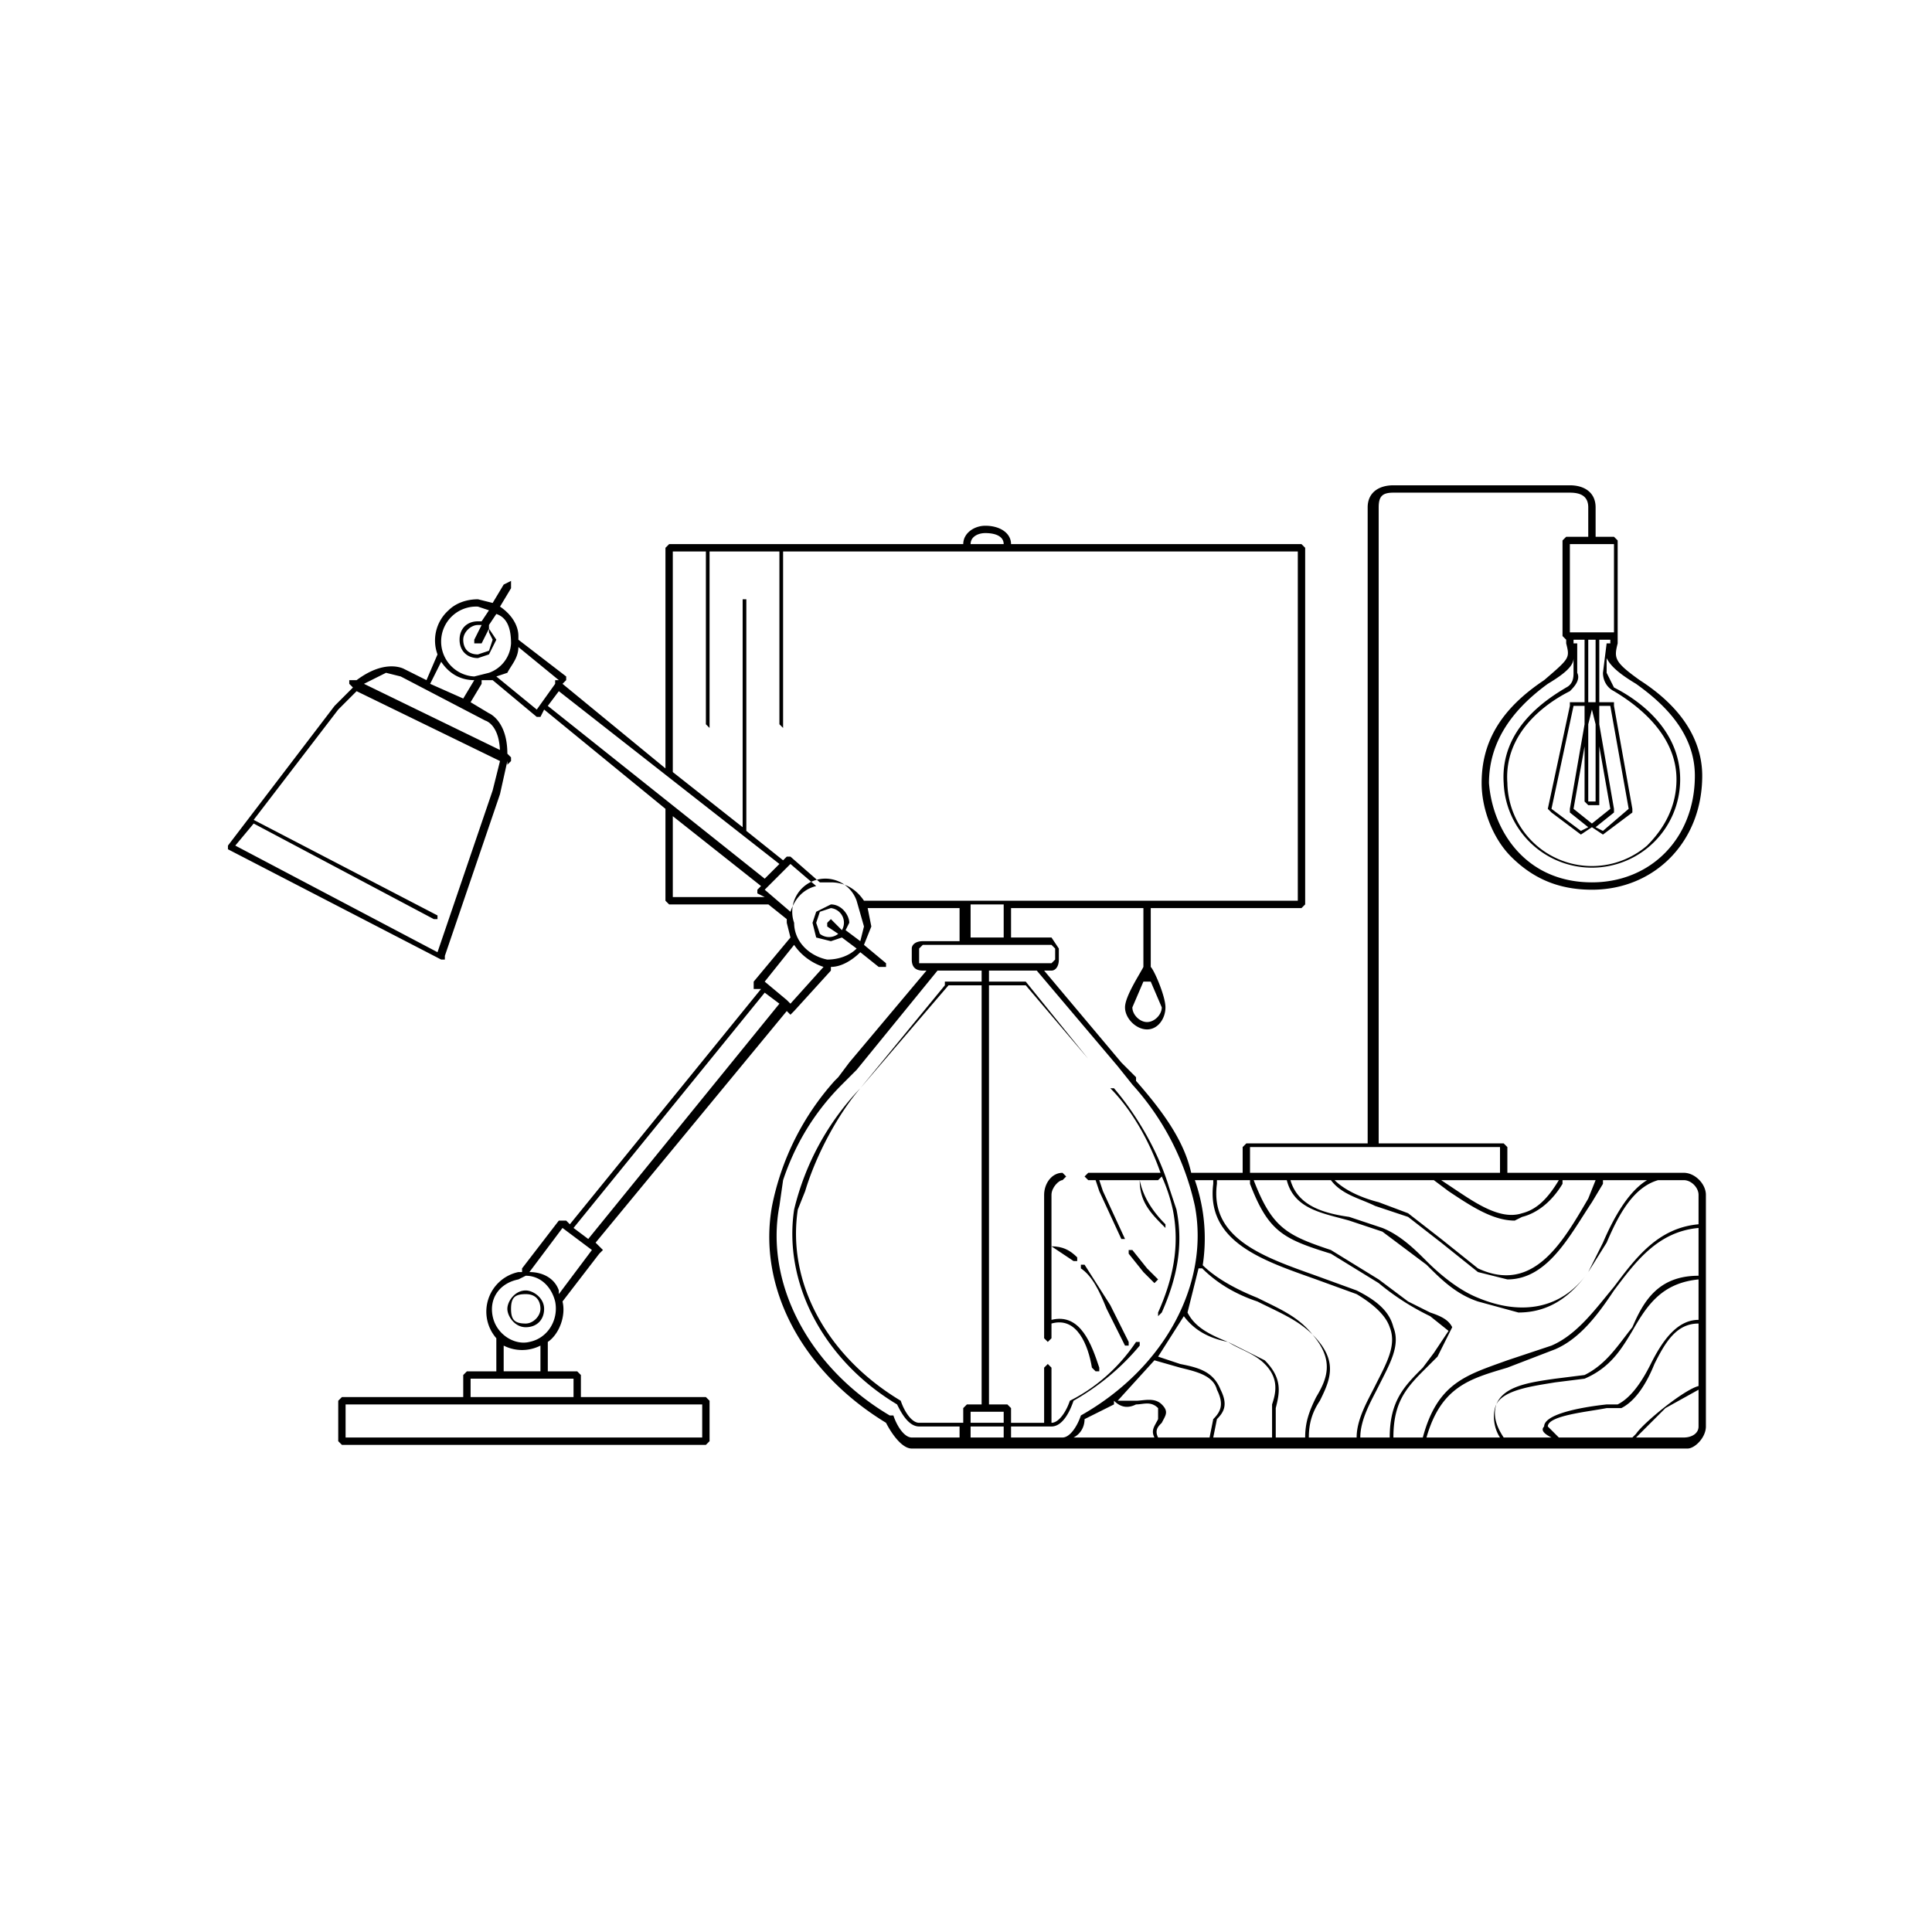<svg xmlns="http://www.w3.org/2000/svg" viewBox="0 0 525.5 525.5"><path d="M316 320v-1h-20l-1 1 1 1h2l1 3 6 13h1l-6-13-1-3h11c0 6 3 9 7 13v1-1c1 0 1 0 0 0v-1c-3-3-6-7-7-12h5l1-1a45 45 0 0 1 3 9c2 10 0 19-4 28v1l1-1c4-9 6-18 4-28l-2-6c-3-10-9-20-15-27h-1c6 6 11 15 14 24zm-173 31c-3 0-5 3-5 5s2 5 5 5 5-2 5-5-3-5-5-5zm0 9c-3 0-4-1-4-4s1-4 4-4 4 2 4 4-2 4-4 4z"/><path d="M459 319h-49v-7l-1-1h-34V138c0-3 1-4 4-4h48c3 0 5 1 5 4v8h-6l-1 1v26l1 1v1c1 4 1 4-6 10-12 8-17 17-17 28 0 7 3 15 8 20 6 6 13 9 22 9 17 0 30-13 30-31 0-7-3-17-17-26-7-5-7-6-6-10v-28l-1-1h-5v-8c0-4-3-6-7-6h-48c-4 0-7 2-7 6v173h-33l-1 1v7h-14c-2-9-8-17-15-25v-1l-4-4-21-25h2c1 0 2-1 2-3v-3l-2-3h-11v-8h36v16c-1 2-5 8-5 11s3 6 6 6 5-3 5-6-3-10-4-11v-16h41l1-1v-97l-1-1h-79c0-3-3-5-7-5-3 0-6 2-6 5h-80l-1 1v60l-28-23 1-1v-1l-13-10v-1c0-3-2-6-5-8l3-5v-2l-2 1-3 5-4-1c-3 0-6 1-8 3a11 11 0 0 0-3 12l-3 7-6-3s-5-3-13 3h-2v1l1 1-5 5-29 38v1l58 30h1v-1l15-44 2-9v1l1-1v-1l-1-1c0-9-5-11-5-11l-5-3 3-5v-1h3l12 10h1l1-2 33 27v25l1 1h27l5 4v1l1 4-10 12v2h2l-52 64-1-1h-2l-10 13v1h-1a11 11 0 0 0-6 18v9h-8l-1 1v6H93l-1 1v11l1 1h99l1-1v-11l-1-1h-34v-6l-1-1h-8v-8c3-2 5-7 4-11l10-13 1-1-1-1-1-1 52-63 1 1 1-1 10-11v-1c3 0 6-2 8-4l5 4h2v-1l-6-5 2-5-1-5h25v9h-10c-2 0-3 1-3 2v3c0 2 1 3 3 3h1l-21 25-3 4-1 1a72 72 0 0 0-17 34c-4 22 8 45 31 59 1 2 4 7 7 7h211c2 0 5-3 5-6v-63c0-3-3-6-6-6zm-25-122v21h-2v-21l1-4 1 4zm-3 0-4 23v1l5 4-2 1-8-6 6-28h3v5zm-3 23 3-17v15l1 1h3v-16l3 17-5 4-5-4zm11 1v-1l-4-23v-5h3l5 28-7 6-2-1 5-4zm-6-30h-1v-17h2v17h-1zm-2 0h-4v1l-6 28 1 1 8 6 3-2 3 2 8-6v-1l-5-28v-1h-4v-17h3v1h-1l-1 8c0 2 1 4 3 5 5 3 17 11 17 24 0 7-3 13-8 18a23 23 0 0 1-38-17c-1-14 11-22 17-25 1-1 3-3 2-5v-8h-1v-1h3v17zm14-5c7 5 16 13 16 25 0 17-12 29-28 29-18 0-27-14-28-27 0-10 5-19 16-27 5-3 7-5 7-7v4c0 1 0 3-2 4-5 3-18 11-17 26a24 24 0 0 0 24 23 24 24 0 0 0 24-24c0-14-12-22-18-25l-2-4v-4c1 2 3 4 8 7zm-6-14h-12v-24h12v24zM312 278c-2 0-4-2-4-4l3-7h2l3 7c0 2-2 4-4 4zM191 391H94v-9h97v9zm-35-11h-28v-5h28v5zm289 10-1 1h-20l-3-3c0-3 11-4 16-5h4c4-2 7-7 9-12 3-6 6-11 12-11v17c-4 1-15 10-17 13zm-36 1c-2-3-3-6-2-9 2-4 10-5 16-6l8-1c7-3 10-8 13-13 4-7 8-13 18-14v11c-6 0-10 6-13 12-2 4-5 9-9 11h-3c-9 1-17 3-17 6-1 1 0 2 2 3h-13zm53-44c-11 0-15 7-18 14-4 5-7 10-13 13l-8 1c-7 1-14 2-16 7-1 2-1 6 1 9h-20c4-14 12-16 22-19l13-5c7-3 12-10 16-16 6-8 12-16 23-17v13zm0-22v8c-11 1-17 9-23 17-5 6-10 13-17 16l-12 4c-11 4-19 6-23 21h-8c0-9 3-13 8-18l4-4 4-8c-1-2-3-3-6-4l-6-3-8-6-13-8c-12-4-16-6-21-19h9c2 8 10 9 17 11l9 3 12 9c4 4 8 8 14 10l11 3c8 0 14-4 19-11l5-8c3-7 7-15 14-17h7c2 0 4 2 4 4zm-147 66c-1-2 0-3 1-4 1-2 2-3 0-5s-5-1-7-1h-5l10-11 7 2c4 1 9 2 10 6 2 4 1 6-1 8l-1 5h-14zm-12-10c2 2 4 2 6 1 2 0 4-1 6 1v3c-1 2-2 3-1 5h-22c2-1 3-3 3-5l8-4zm28 5c2-2 3-4 1-8-2-5-6-6-11-7l-6-2 7-11c3 4 7 6 12 7 3 2 7 3 10 6 4 4 3 8 2 11v9h-16l1-5zm16 5v-8c1-4 2-8-3-13l-10-5c-5-2-9-4-11-8l3-12h1c4 4 9 7 15 9 6 3 11 5 15 9 6 7 4 12 1 17-2 4-3 7-3 11h-8zm12-10c3-6 5-11-2-18-4-5-9-7-15-10-5-2-11-5-15-9v1a48 48 0 0 0-2-24h5v1c-2 16 14 21 28 26l11 4c5 3 8 6 9 9 2 5-1 10-4 16-2 4-5 9-5 14h-13c0-4 1-7 3-10zm16-4c3-6 6-11 4-16-1-4-4-7-10-10l-11-4c-14-5-29-10-27-25v-1h9v1c5 13 9 15 22 19l13 8a68 68 0 0 0 14 9l5 4-4 6-3 4c-5 5-9 9-9 19h-8c0-5 3-10 5-14zm49-56c-3 5-6 8-10 9-6 2-13-3-19-7l-3-2h32zm-34 0 4 3c6 4 12 8 18 8l2-1c4-1 8-4 11-9v-1h9l-2 5c-7 12-15 26-30 19l-10-8-9-7-8-3c-4-1-9-3-12-6h27zm-28 0c3 4 8 5 12 7l9 3 9 7 10 8 8 2c11 0 17-12 23-21l3-5v-1h12c-5 3-9 10-12 17l-4 8c-7 10-18 12-30 7-5-2-10-6-14-10-3-3-7-7-12-9l-9-3c-7-1-14-3-16-10h11zm-22-9h68v7h-68v-7zm-32-17a72 72 0 0 1 17 33c4 21-8 44-31 57-1 3-3 6-5 6h-14v-3h11c3 0 5-4 6-7 7-4 13-9 18-15v-1h-1c-4 6-10 12-18 16-1 3-3 6-5 6v-15l-1-1-1 1v15h-9v-4l-1-1h-5V268h10l17 20v1-1l-17-21h-10v-3h13l22 26 4 5zm-45 87-1 1v4h-12c-2 0-4-3-5-6-20-12-31-32-28-52l2-5c3-10 9-21 15-28l24-28h9v114h-4zm1 2h9v3h-9v-3zm9 4v3h-9v-3h9zm-5-243c3 0 5 1 5 3h-9c0-2 2-3 4-3zm-138 20 3 1-2 3h-1c-3 0-5 2-5 5s2 5 5 5l3-1 2-4-2-3v-1l2-3c3 1 4 4 4 8a9 9 0 0 1-6 8l-4 1a9 9 0 0 1 1-19zm-1 10h2l2-4v1l1 2-1 3-3 1c-3 0-4-2-4-4s2-4 4-4h1l-2 4v1zm5 40-15 44-55-29 5-6 49 26h1v-1l-50-26 23-30 5-5 39 19-2 8zm2-11-37-18 6-3 4 1 23 12s4 1 4 9zm-19-18 3-6c2 3 5 5 9 5l-3 5-9-4zm29 7-11-9 3-1c1-2 3-4 3-7l11 9h-1v1l-5 7zm6-5 60 47-4 4-59-47 3-4zm31 56v-22l24 19-1 1v1l2 1h-25zm25-2 7-7 7 6c-4 1-6 4-7 7l-7-6zm-61 131h-10v-7a11 11 0 0 0 10 0v7zm-3-8c-4 1-9-2-10-7s2-9 7-10l2-1c4 0 7 3 8 7 1 5-2 10-7 11zm8-14c-1-3-4-5-8-5l9-12 8 6-9 12zm8-14-4-3 52-64 4 3-52 64zm55-64-1-1-6-5 8-10c2 3 5 5 8 6l-9 10zm11-23-1 1v1l3 2a4 4 0 0 1-5 0l-1-3 1-3 3-1a4 4 0 0 1 3 6l-3-3zm0-4-4 2-1 3 1 4 4 1 3-1 4 3c-2 2-5 3-8 3-5-1-9-5-9-10a9 9 0 0 1 17-6l2 7-1 4-4-3 1-2c0-2-2-5-5-5zm0-6h-3l-8-7h-1l-1 1-10-8v-63h-1v62l-19-15v-60h9v47l1 1v-48h19v47l1 1v-48h140v95H235c-2-3-5-5-9-5zm38 6h9v9h-9v-9zm-14 15v-3l1-1h35l1 1v3l-1 1h-36v-1zm-7 124h-1c-22-13-34-36-30-57l1-7c3-9 8-18 16-26l4-4 22-27h12v3h-10v1l-23 28a72 72 0 0 0-18 33c-3 20 8 41 28 53 1 2 3 6 6 6h11v3h-13c-2 0-4-3-5-6zm216 6h-14l8-8 9-5v10c0 2-2 3-4 3z"/><path d="m312 345-4-5h-1v1l4 5 3 3 1-1-3-3zm-10 10-7-11h-1v1c3 2 5 6 7 11l5 10h1v-1l-5-10z"/><path d="M299 372c-2-6-5-15-13-13v-20l6 4h1v-1c-2-2-4-3-7-3v-14c0-2 2-4 3-4l1-1-1-1c-3 0-5 3-5 6v39l1 1 1-1v-4c7-2 10 6 11 12l1 1h1v-1z"/></svg>

